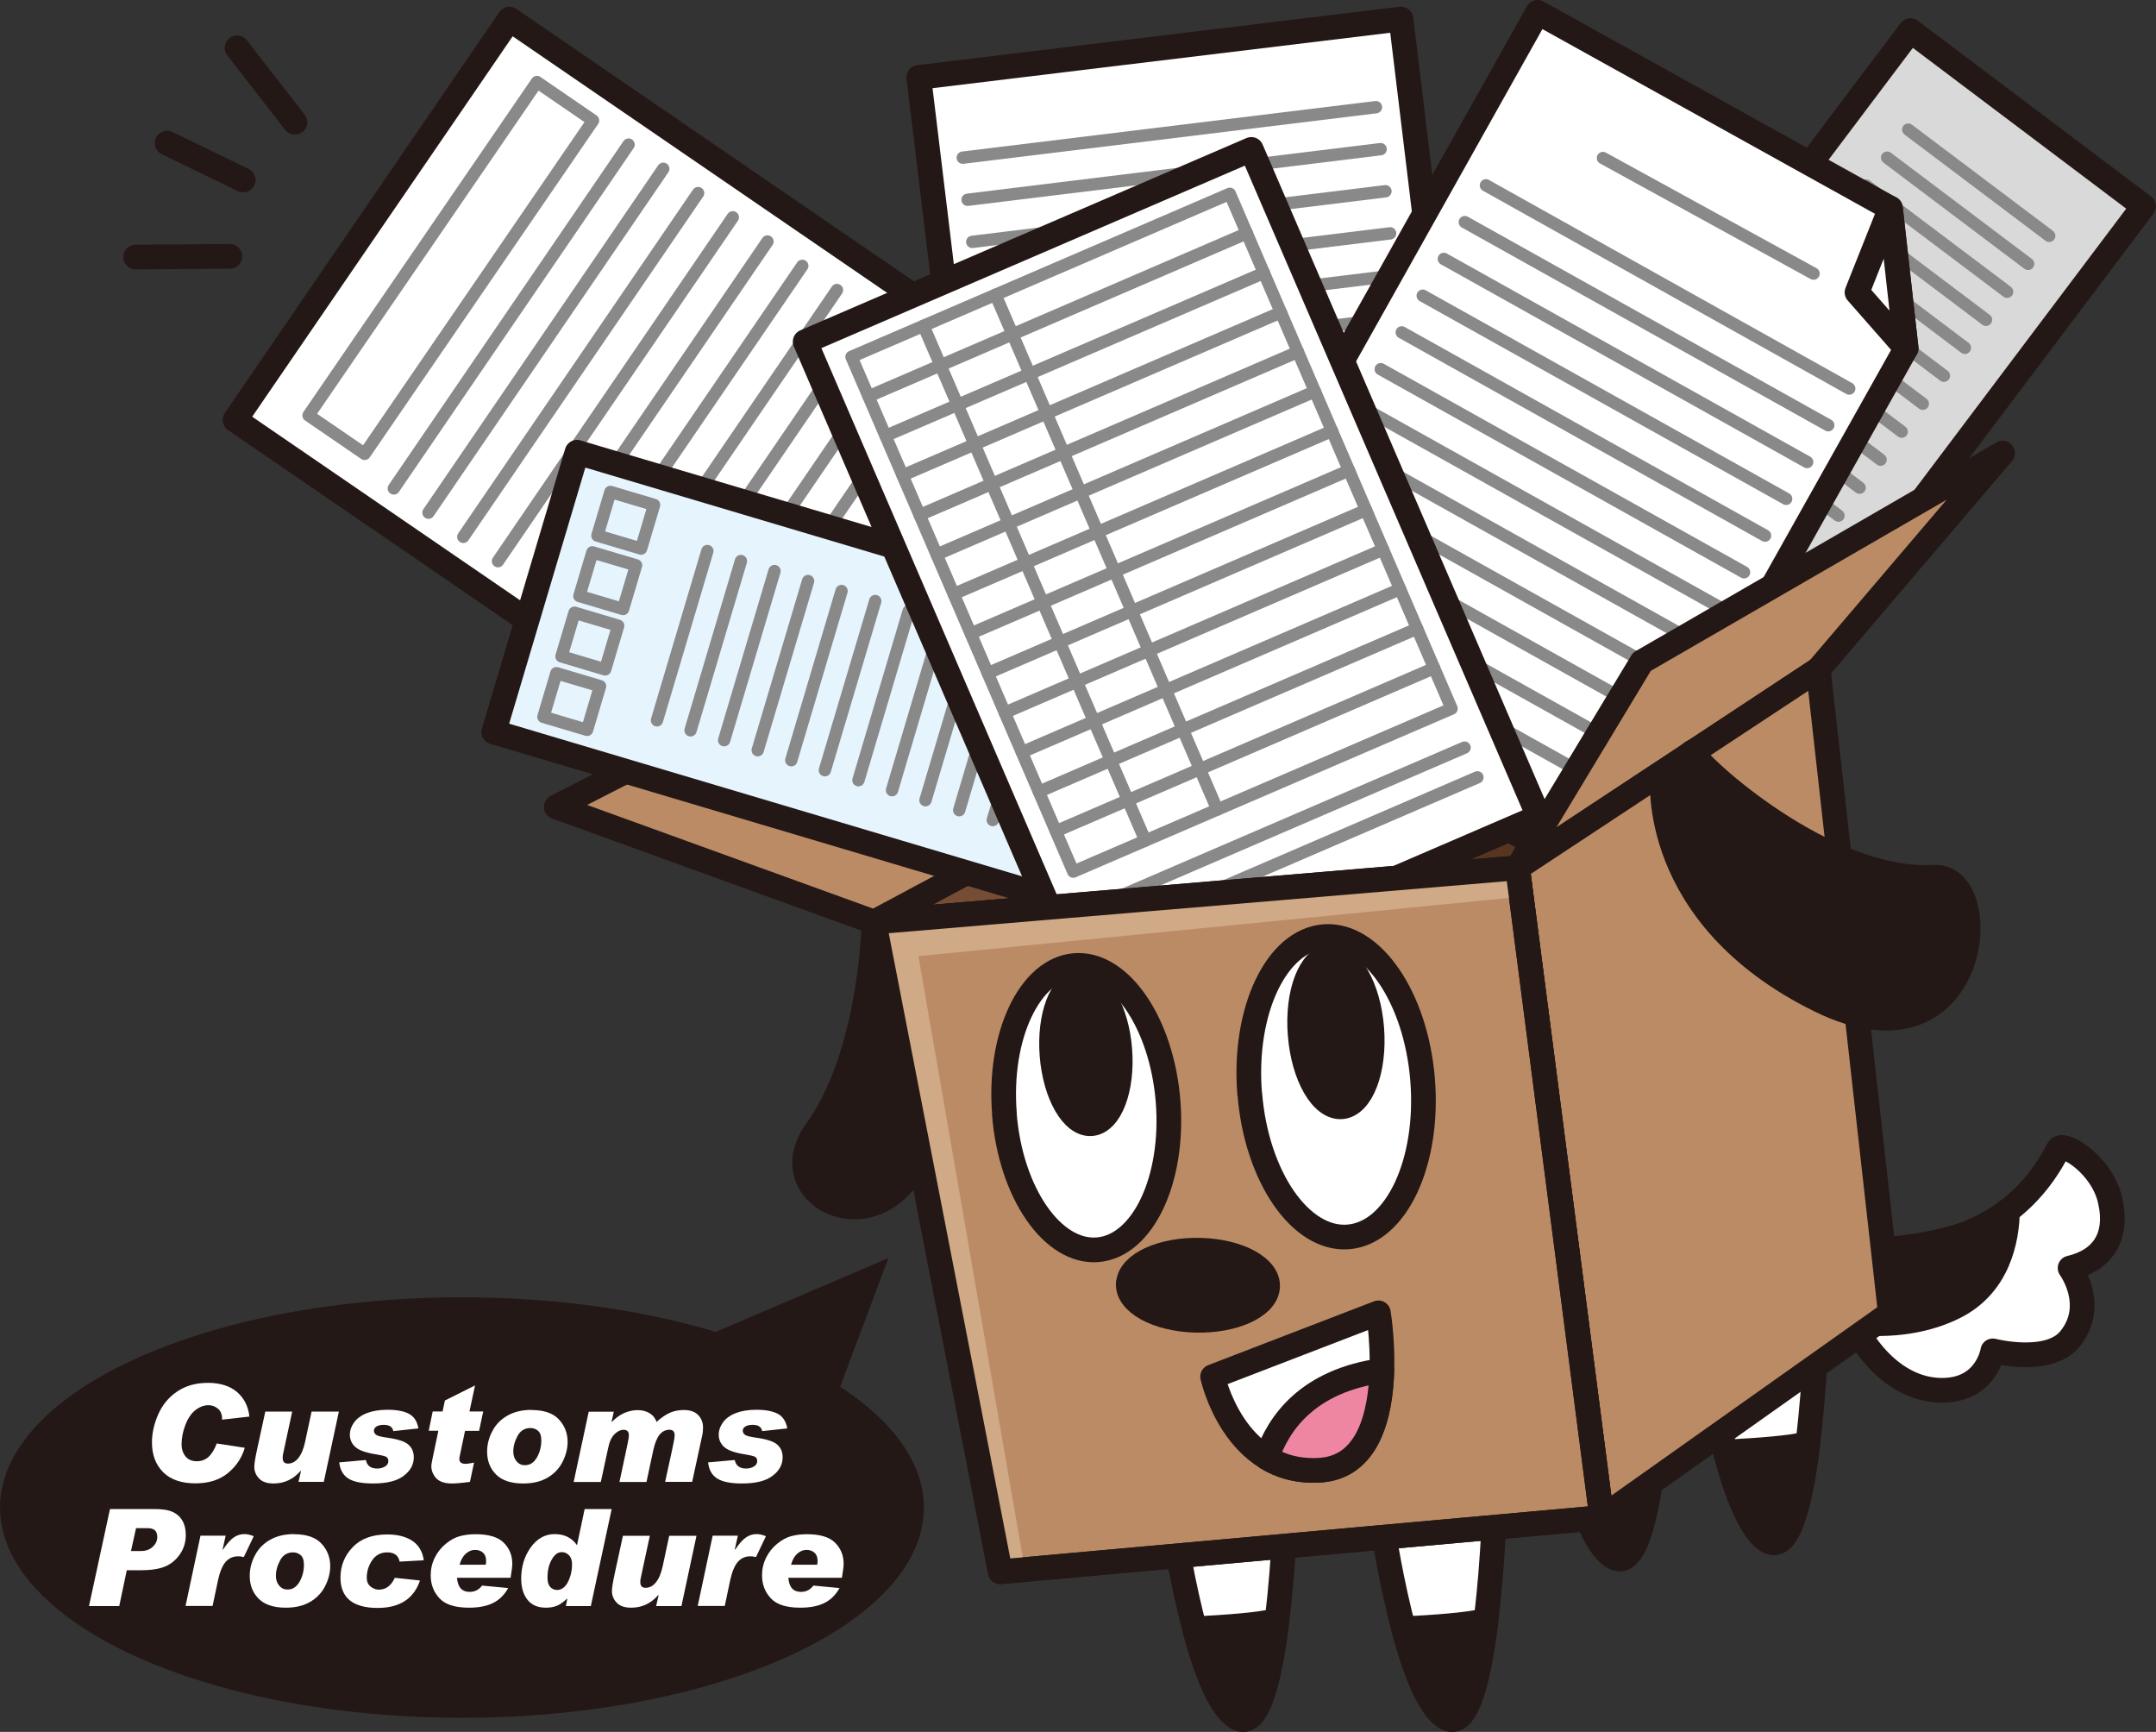 <?xml version="1.0" encoding="UTF-8"?><svg id="b" xmlns="http://www.w3.org/2000/svg" viewBox="0 0 174.65 140.27"><rect x="0" y="0" width="174.65" height="140.27" fill="#333333" stroke="none"/><g id="c"><polygon points="80.4 55.63 88.12 64.03 120.56 59.96 113.49 1.54 74.43 6.27 80.4 55.63" fill="#fff" stroke="#231815" stroke-linecap="round" stroke-linejoin="round" stroke-width="2"/><line x1="111.46" y1="8.68" x2="77.99" y2="12.77" fill="none" stroke="#898989" stroke-linecap="round" stroke-linejoin="round"/><line x1="111.84" y1="12.08" x2="78.38" y2="16.18" fill="none" stroke="#898989" stroke-linecap="round" stroke-linejoin="round"/><line x1="112.23" y1="15.49" x2="78.76" y2="19.59" fill="none" stroke="#898989" stroke-linecap="round" stroke-linejoin="round"/><line x1="112.61" y1="18.9" x2="79.14" y2="23" fill="none" stroke="#898989" stroke-linecap="round" stroke-linejoin="round"/><line x1="112.99" y1="22.31" x2="79.52" y2="26.41" fill="none" stroke="#898989" stroke-linecap="round" stroke-linejoin="round"/><line x1="113.37" y1="25.72" x2="79.9" y2="29.82" fill="none" stroke="#898989" stroke-linecap="round" stroke-linejoin="round"/><line x1="113.76" y1="29.13" x2="80.29" y2="33.23" fill="none" stroke="#898989" stroke-linecap="round" stroke-linejoin="round"/><line x1="114.14" y1="32.54" x2="80.67" y2="36.64" fill="none" stroke="#898989" stroke-linecap="round" stroke-linejoin="round"/><line x1="114.52" y1="35.95" x2="81.05" y2="40.05" fill="none" stroke="#898989" stroke-linecap="round" stroke-linejoin="round"/><line x1="114.9" y1="39.36" x2="81.43" y2="43.46" fill="none" stroke="#898989" stroke-linecap="round" stroke-linejoin="round"/><line x1="115.29" y1="42.77" x2="81.82" y2="46.87" fill="none" stroke="#898989" stroke-linecap="round" stroke-linejoin="round"/><line x1="115.67" y1="46.18" x2="82.2" y2="50.28" fill="none" stroke="#898989" stroke-linecap="round" stroke-linejoin="round"/><line x1="109.32" y1="53.57" x2="90.03" y2="56.08" fill="none" stroke="#898989" stroke-linecap="round" stroke-linejoin="round"/><polygon points="70.8 74.68 122.93 70.29 147.29 54.22 105.39 56.17 70.8 74.68" fill="#744d34" stroke="#231815" stroke-linecap="round" stroke-linejoin="round" stroke-width="2"/><polygon points="106.85 72.24 105.39 56.17 147.29 54.22 124.46 86.84 107.24 76.27 106.85 72.24" fill="#563621" stroke="#231815" stroke-linecap="round" stroke-linejoin="round" stroke-width="2"/><polygon points="105.39 56.17 83.16 45.87 45.06 65.35 70.8 74.68 105.39 56.17" fill="#bb8b66" stroke="#231815" stroke-linecap="round" stroke-linejoin="round" stroke-width="2"/><path d="M70.8,74.68s-.19,10.69-4.67,16.89c-4.48,6.2,8.27,11.02,9.3-2.41,1.03-13.43-4.63-14.48-4.63-14.48Z" fill="#231815" stroke="#231815" stroke-linecap="round" stroke-linejoin="round" stroke-width="2"/><rect x="126.34" y="16.66" width="47.29" height="23.64" transform="translate(36.98 131.14) rotate(-53.01)" fill="#d9d9da" stroke="#231815" stroke-linecap="round" stroke-linejoin="round" stroke-width="2"/><rect x="143.25" y="45.86" width="3.69" height="3.69" transform="translate(19.72 134.93) rotate(-53.03)" fill="none" stroke="#898989" stroke-linecap="round" stroke-linejoin="round"/><rect x="139.17" y="42.79" width="3.69" height="3.69" transform="translate(20.47 130.34) rotate(-52.98)" fill="none" stroke="#898989" stroke-linecap="round" stroke-linejoin="round"/><rect x="135.09" y="39.71" width="3.69" height="3.69" transform="translate(21.38 125.96) rotate(-53.03)" fill="none" stroke="#898989" stroke-linecap="round" stroke-linejoin="round"/><rect x="131.01" y="36.64" width="3.69" height="3.69" transform="translate(22.17 121.44) rotate(-53.01)" fill="none" stroke="#898989" stroke-linecap="round" stroke-linejoin="round"/><line x1="148.93" y1="41.76" x2="137.51" y2="33.16" fill="none" stroke="#898989" stroke-linecap="round" stroke-linejoin="round"/><line x1="150.64" y1="39.5" x2="139.22" y2="30.89" fill="none" stroke="#898989" stroke-linecap="round" stroke-linejoin="round"/><line x1="152.34" y1="37.23" x2="140.92" y2="28.63" fill="none" stroke="#898989" stroke-linecap="round" stroke-linejoin="round"/><line x1="154.05" y1="34.96" x2="142.63" y2="26.36" fill="none" stroke="#898989" stroke-linecap="round" stroke-linejoin="round"/><line x1="155.76" y1="32.7" x2="144.34" y2="24.1" fill="none" stroke="#898989" stroke-linecap="round" stroke-linejoin="round"/><line x1="157.47" y1="30.43" x2="146.05" y2="21.83" fill="none" stroke="#898989" stroke-linecap="round" stroke-linejoin="round"/><line x1="159.17" y1="28.17" x2="147.75" y2="19.56" fill="none" stroke="#898989" stroke-linecap="round" stroke-linejoin="round"/><line x1="160.88" y1="25.9" x2="149.46" y2="17.3" fill="none" stroke="#898989" stroke-linecap="round" stroke-linejoin="round"/><line x1="162.59" y1="23.63" x2="151.17" y2="15.03" fill="none" stroke="#898989" stroke-linecap="round" stroke-linejoin="round"/><line x1="164.29" y1="21.37" x2="152.87" y2="12.77" fill="none" stroke="#898989" stroke-linecap="round" stroke-linejoin="round"/><line x1="166" y1="19.1" x2="154.58" y2="10.5" fill="none" stroke="#898989" stroke-linecap="round" stroke-linejoin="round"/><polygon points="154.41 28.21 153.14 16.87 124.56 1 95.77 52.33 130.08 71.58 154.41 28.21" fill="#fff" stroke="#231815" stroke-linecap="round" stroke-linejoin="round" stroke-width="2"/><line x1="101.62" y1="47.77" x2="131.05" y2="64.22" fill="none" stroke="#898989" stroke-linecap="round" stroke-linejoin="round"/><line x1="103.32" y1="44.79" x2="132.76" y2="61.24" fill="none" stroke="#898989" stroke-linecap="round" stroke-linejoin="round"/><line x1="105.03" y1="41.82" x2="134.46" y2="58.27" fill="none" stroke="#898989" stroke-linecap="round" stroke-linejoin="round"/><line x1="106.73" y1="38.83" x2="136.17" y2="55.29" fill="none" stroke="#898989" stroke-linecap="round" stroke-linejoin="round"/><line x1="108.44" y1="35.86" x2="137.87" y2="52.31" fill="none" stroke="#898989" stroke-linecap="round" stroke-linejoin="round"/><line x1="110.14" y1="32.88" x2="139.57" y2="49.33" fill="none" stroke="#898989" stroke-linecap="round" stroke-linejoin="round"/><line x1="111.85" y1="29.9" x2="141.28" y2="46.35" fill="none" stroke="#898989" stroke-linecap="round" stroke-linejoin="round"/><line x1="113.55" y1="26.92" x2="142.98" y2="43.38" fill="none" stroke="#898989" stroke-linecap="round" stroke-linejoin="round"/><line x1="115.25" y1="23.95" x2="144.69" y2="40.4" fill="none" stroke="#898989" stroke-linecap="round" stroke-linejoin="round"/><line x1="116.96" y1="20.97" x2="146.39" y2="37.42" fill="none" stroke="#898989" stroke-linecap="round" stroke-linejoin="round"/><line x1="118.66" y1="17.99" x2="148.1" y2="34.44" fill="none" stroke="#898989" stroke-linecap="round" stroke-linejoin="round"/><line x1="120.37" y1="15.01" x2="149.8" y2="31.47" fill="none" stroke="#898989" stroke-linecap="round" stroke-linejoin="round"/><line x1="129.85" y1="12.8" x2="146.91" y2="22.16" fill="none" stroke="#898989" stroke-linecap="round" stroke-linejoin="round"/><polygon points="153.14 16.87 150.43 23.68 154.41 28.21 153.14 16.87" fill="#fff" stroke="#231815" stroke-linecap="round" stroke-linejoin="round" stroke-width="2"/><polygon points="60.05 62.11 71.46 61.86 89.82 34.81 41.27 1.55 19.04 34.01 60.05 62.11" fill="#fff" stroke="#231815" stroke-linecap="round" stroke-linejoin="round" stroke-width="2"/><rect x="20.15" y="18.94" width="32.73" height="5.51" transform="translate(-2.02 39.56) rotate(-55.58)" fill="none" stroke="#898989" stroke-linecap="round" stroke-linejoin="round"/><line x1="50.92" y1="11.71" x2="31.9" y2="39.56" fill="none" stroke="#898989" stroke-linecap="round" stroke-linejoin="round"/><line x1="53.73" y1="13.67" x2="34.71" y2="41.52" fill="none" stroke="#898989" stroke-linecap="round" stroke-linejoin="round"/><line x1="56.55" y1="15.64" x2="37.53" y2="43.48" fill="none" stroke="#898989" stroke-linecap="round" stroke-linejoin="round"/><line x1="59.36" y1="17.6" x2="40.34" y2="45.45" fill="none" stroke="#898989" stroke-linecap="round" stroke-linejoin="round"/><line x1="62.17" y1="19.56" x2="43.15" y2="47.41" fill="none" stroke="#898989" stroke-linecap="round" stroke-linejoin="round"/><line x1="64.99" y1="21.53" x2="45.97" y2="49.37" fill="none" stroke="#898989" stroke-linecap="round" stroke-linejoin="round"/><line x1="67.8" y1="23.49" x2="48.78" y2="51.34" fill="none" stroke="#898989" stroke-linecap="round" stroke-linejoin="round"/><line x1="70.61" y1="25.46" x2="51.6" y2="53.3" fill="none" stroke="#898989" stroke-linecap="round" stroke-linejoin="round"/><line x1="73.43" y1="27.42" x2="54.41" y2="55.27" fill="none" stroke="#898989" stroke-linecap="round" stroke-linejoin="round"/><line x1="76.24" y1="29.38" x2="57.22" y2="57.23" fill="none" stroke="#898989" stroke-linecap="round" stroke-linejoin="round"/><line x1="77.6" y1="39.03" x2="66.75" y2="55.18" fill="none" stroke="#898989" stroke-linecap="round" stroke-linejoin="round"/><polygon points="71.46 61.86 64.92 58.55 60.05 62.11 71.46 61.86" fill="#fff" stroke="#231815" stroke-linecap="round" stroke-linejoin="round" stroke-width="2"/><rect x="54.21" y="31.05" width="23.64" height="47.29" transform="translate(-5.22 102.39) rotate(-73.43)" fill="#e6f4fd" stroke="#231815" stroke-linecap="round" stroke-linejoin="round" stroke-width="2"/><rect x="44.47" y="54.97" width="3.69" height="3.69" transform="translate(-21.34 85.03) rotate(-73.45)" fill="none" stroke="#898989" stroke-linecap="round" stroke-linejoin="round"/><rect x="45.93" y="50.08" width="3.69" height="3.69" transform="translate(-15.63 82.87) rotate(-73.4)" fill="none" stroke="#898989" stroke-linecap="round" stroke-linejoin="round"/><rect x="47.38" y="45.18" width="3.69" height="3.69" transform="translate(-9.87 80.82) rotate(-73.45)" fill="none" stroke="#898989" stroke-linecap="round" stroke-linejoin="round"/><rect x="48.84" y="40.29" width="3.69" height="3.69" transform="translate(-4.15 78.7) rotate(-73.43)" fill="none" stroke="#898989" stroke-linecap="round" stroke-linejoin="round"/><line x1="53.22" y1="58.34" x2="57.3" y2="44.63" fill="none" stroke="#898989" stroke-linecap="round" stroke-linejoin="round"/><line x1="55.94" y1="59.15" x2="60.02" y2="45.44" fill="none" stroke="#898989" stroke-linecap="round" stroke-linejoin="round"/><line x1="58.66" y1="59.95" x2="62.74" y2="46.25" fill="none" stroke="#898989" stroke-linecap="round" stroke-linejoin="round"/><line x1="61.38" y1="60.76" x2="65.46" y2="47.06" fill="none" stroke="#898989" stroke-linecap="round" stroke-linejoin="round"/><line x1="64.1" y1="61.57" x2="68.17" y2="47.87" fill="none" stroke="#898989" stroke-linecap="round" stroke-linejoin="round"/><line x1="66.82" y1="62.38" x2="70.9" y2="48.68" fill="none" stroke="#898989" stroke-linecap="round" stroke-linejoin="round"/><line x1="69.54" y1="63.19" x2="73.61" y2="49.49" fill="none" stroke="#898989" stroke-linecap="round" stroke-linejoin="round"/><line x1="72.26" y1="64" x2="76.33" y2="50.29" fill="none" stroke="#898989" stroke-linecap="round" stroke-linejoin="round"/><line x1="74.97" y1="64.81" x2="79.05" y2="51.1" fill="none" stroke="#898989" stroke-linecap="round" stroke-linejoin="round"/><line x1="77.7" y1="65.62" x2="81.77" y2="51.91" fill="none" stroke="#898989" stroke-linecap="round" stroke-linejoin="round"/><line x1="80.42" y1="66.42" x2="84.49" y2="52.72" fill="none" stroke="#898989" stroke-linecap="round" stroke-linejoin="round"/><rect x="75.26" y="17.48" width="39.35" height="58.85" transform="translate(-10.81 41.4) rotate(-23.31)" fill="#fff" stroke="#231815" stroke-linecap="round" stroke-linejoin="round" stroke-width="2"/><rect x="76.6" y="20.44" width="33.37" height="45.4" transform="translate(-9.46 40.44) rotate(-23.31)" fill="none" stroke="#898989" stroke-linecap="round" stroke-linejoin="round"/><line x1="92.78" y1="68.08" x2="74.81" y2="26.39" fill="none" stroke="#898989" stroke-linecap="round" stroke-linejoin="round"/><line x1="98.61" y1="65.57" x2="80.64" y2="23.87" fill="none" stroke="#898989" stroke-linecap="round" stroke-linejoin="round"/><line x1="70.36" y1="32.1" x2="101.01" y2="18.89" fill="none" stroke="#898989" stroke-linecap="round" stroke-linejoin="round"/><line x1="71.74" y1="35.3" x2="102.39" y2="22.1" fill="none" stroke="#898989" stroke-linecap="round" stroke-linejoin="round"/><line x1="73.12" y1="38.5" x2="103.76" y2="25.3" fill="none" stroke="#898989" stroke-linecap="round" stroke-linejoin="round"/><line x1="74.5" y1="41.71" x2="105.14" y2="28.5" fill="none" stroke="#898989" stroke-linecap="round" stroke-linejoin="round"/><line x1="75.88" y1="44.91" x2="106.52" y2="31.7" fill="none" stroke="#898989" stroke-linecap="round" stroke-linejoin="round"/><line x1="77.26" y1="48.11" x2="107.91" y2="34.9" fill="none" stroke="#898989" stroke-linecap="round" stroke-linejoin="round"/><line x1="78.64" y1="51.31" x2="109.28" y2="38.1" fill="none" stroke="#898989" stroke-linecap="round" stroke-linejoin="round"/><line x1="80.02" y1="54.52" x2="110.66" y2="41.31" fill="none" stroke="#898989" stroke-linecap="round" stroke-linejoin="round"/><line x1="81.4" y1="57.72" x2="112.04" y2="44.51" fill="none" stroke="#898989" stroke-linecap="round" stroke-linejoin="round"/><line x1="82.78" y1="60.92" x2="113.42" y2="47.71" fill="none" stroke="#898989" stroke-linecap="round" stroke-linejoin="round"/><line x1="84.16" y1="64.12" x2="114.8" y2="50.91" fill="none" stroke="#898989" stroke-linecap="round" stroke-linejoin="round"/><line x1="85.54" y1="67.32" x2="116.18" y2="54.11" fill="none" stroke="#898989" stroke-linecap="round" stroke-linejoin="round"/><path d="M88.57,73.51s29.73-12.81,30.07-12.96" fill="none" stroke="#898989" stroke-linecap="round" stroke-linejoin="round"/><path d="M89.61,75.92s29.73-12.81,30.07-12.96" fill="none" stroke="#898989" stroke-linecap="round" stroke-linejoin="round"/><path d="M95,123.17s2.07,14.56,5.35,16.02c3.28,1.46,3.82-17.69,3.82-17.69l-9.17,1.67Z" fill="#fff" stroke="#231815" stroke-linecap="round" stroke-linejoin="round" stroke-width="2"/><path d="M96.77,131.92c.9,3.39,2.12,6.62,3.58,7.27,1.6.71,2.54-3.46,3.09-7.93-.09,0-.17,0-.26.03-1.1.3-3.95.51-6.41.63Z" fill="#231815" stroke="#231815" stroke-linecap="round" stroke-linejoin="round" stroke-width="2"/><path d="M111.93,123.17s2.07,14.56,5.35,16.02c3.28,1.46,3.82-17.69,3.82-17.69l-9.17,1.67Z" fill="#fff" stroke="#231815" stroke-linecap="round" stroke-linejoin="round" stroke-width="2"/><path d="M113.71,131.92c.9,3.39,2.12,6.62,3.58,7.27,1.6.71,2.54-3.46,3.09-7.93-.09,0-.17,0-.26.03-1.1.3-3.95.51-6.41.63Z" fill="#231815" stroke="#231815" stroke-linecap="round" stroke-linejoin="round" stroke-width="2"/><path d="M138,108.85s2.07,14.56,5.35,16.02c3.28,1.46,3.82-17.69,3.82-17.69l-9.17,1.67Z" fill="#fff" stroke="#231815" stroke-linecap="round" stroke-linejoin="round" stroke-width="2"/><path d="M139.77,117.6c.9,3.39,2.12,6.62,3.58,7.27,1.6.71,2.54-3.46,3.09-7.93-.09,0-.17,0-.26.03-1.1.3-3.95.51-6.41.63Z" fill="#231815" stroke="#231815" stroke-linecap="round" stroke-linejoin="round" stroke-width="2"/><path d="M125.5,110.16s2.07,14.56,5.35,16.02c3.28,1.46,3.82-17.69,3.82-17.69l-9.17,1.67Z" fill="#fff" stroke="#231815" stroke-linecap="round" stroke-linejoin="round" stroke-width="2"/><path d="M127.27,118.91c.9,3.39,2.12,6.62,3.58,7.27,1.6.71,2.54-3.46,3.09-7.93-.09,0-.17,0-.26.03-1.1.3-3.95.51-6.41.63Z" fill="#231815" stroke="#231815" stroke-linecap="round" stroke-linejoin="round" stroke-width="2"/><path d="M150.09,101.4s6.2-.17,9.68-1.67c5.14-2.21,6.8-6.55,7.02-6.73.54-.45,3.52,1.4,4.15,4.25.68,3.03-.7,4.85-3.25,5.45,0,0,2.2,2.98,0,5.73-1.72,2.15-6.26.98-6.26.98,0,0-.47,3.07-3.9,3.19s-6.39-2.64-8.06-6.79c-1.67-4.14.61-4.41.61-4.41Z" fill="#fff" stroke="#231815" stroke-linecap="round" stroke-linejoin="round" stroke-width="2"/><path d="M158.26,105.89c3.66-1.79,4.32-5.55,4.36-7.82-.8.61-1.74,1.19-2.85,1.66-3.48,1.49-9.68,1.67-9.68,1.67,0,0-2.28.27-.61,4.41.18.44.38.87.58,1.28,2.5.28,5.51.12,8.2-1.2Z" fill="#231815" stroke="#231815" stroke-linecap="round" stroke-linejoin="round" stroke-width="2"/><polygon points="122.93 70.29 133 53.6 162.22 36.7 147.29 54.22 122.93 70.29" fill="#bb8b66" stroke="#231815" stroke-linecap="round" stroke-linejoin="round" stroke-width="2"/><polygon points="147.29 54.22 153.13 106.35 129.75 122.91 122.93 70.29 147.29 54.22" fill="#bb8b66" stroke="#231815" stroke-linecap="round" stroke-linejoin="round" stroke-width="2"/><polygon points="70.8 74.68 81.03 127.3 129.75 122.91 122.93 70.29 70.8 74.68" fill="#bb8b66" stroke="#231815" stroke-linecap="round" stroke-linejoin="round" stroke-width="2"/><polygon points="70.8 74.68 122.93 70.29 123.31 72.62 74.4 77.44 83.01 127.05 81.03 127.3 70.8 74.68" fill="#d0a986"/><polygon points="70.8 74.68 81.03 127.3 129.75 122.91 122.93 70.29 70.8 74.68" fill="none" stroke="#231815" stroke-linecap="round" stroke-linejoin="round" stroke-width="2"/><path d="M137.09,60.91c.34,1.03,10.79,10.64,19.56,10.14,5.17-.3,3.72,16.36-9.27,9.95-13.83-6.83-12.7-18.02-12.7-18.02l2.41-2.07Z" fill="#231815" stroke="#231815" stroke-linecap="round" stroke-linejoin="round" stroke-width="2"/><path d="M101.24,88.59c.54,6.71,4.12,11.9,7.98,11.59,3.87-.31,6.56-6.01,6.02-12.73-.54-6.71-4.12-11.9-7.99-11.59-3.86.31-6.56,6.01-6.02,12.72Z" fill="#fff" stroke="#231815" stroke-linecap="round" stroke-linejoin="round" stroke-width="2"/><path d="M105.32,83.79c.26,3.36,1.77,5.98,3.37,5.85,1.6-.14,2.69-2.97,2.43-6.34-.26-3.36-1.78-5.97-3.38-5.84-1.6.14-2.69,2.97-2.42,6.33Z" fill="#231815" stroke="#231815" stroke-linecap="round" stroke-linejoin="round" stroke-width="2"/><path d="M81.36,90.25c.51,6.35,3.9,11.27,7.56,10.97,3.66-.3,6.21-5.69,5.7-12.05-.52-6.35-3.9-11.26-7.56-10.97-3.65.3-6.21,5.69-5.69,12.04Z" fill="#fff" stroke="#231815" stroke-linecap="round" stroke-linejoin="round" stroke-width="2"/><path d="M85.22,85.47c.25,3.18,1.68,5.66,3.19,5.54,1.52-.13,2.55-2.81,2.3-6-.25-3.18-1.68-5.65-3.2-5.53-1.52.13-2.54,2.81-2.29,5.99Z" fill="#231815" stroke="#231815" stroke-linecap="round" stroke-linejoin="round" stroke-width="2"/><path d="M91.4,103.92c-.13,1.57,2.3,2.92,5.42,3.01,3.11.09,5.74-1.11,5.86-2.67.13-1.57-2.29-2.91-5.41-3-3.11-.09-5.74,1.1-5.86,2.67Z" fill="#231815" stroke="#231815" stroke-linecap="round" stroke-linejoin="round" stroke-width="2"/><path d="M98.23,111.5l13.43-5.17s2.07,12.4-4.82,12.75c-6.89.34-8.61-7.58-8.61-7.58Z" fill="#fff" stroke="#231815" stroke-linecap="round" stroke-linejoin="round" stroke-width="2"/><path d="M102.61,118.06c1.13.69,2.52,1.11,4.23,1.02,4.03-.2,4.99-4.53,5.1-8.08-6.02.84-8.39,4.28-9.33,7.06Z" fill="#ee86a2" stroke="#231815" stroke-linecap="round" stroke-linejoin="round" stroke-width="2"/><line x1="19.7" y1="14.58" x2="13.54" y2="11.59" fill="none" stroke="#231815" stroke-linecap="round" stroke-linejoin="round" stroke-width="2"/><line x1="18.62" y1="20.76" x2="10.99" y2="20.82" fill="none" stroke="#231815" stroke-linecap="round" stroke-linejoin="round" stroke-width="2"/><line x1="23.89" y1="9.9" x2="19.2" y2="3.87" fill="none" stroke="#231815" stroke-linecap="round" stroke-linejoin="round" stroke-width="2"/><ellipse cx="37.42" cy="122.1" rx="37.42" ry="17.03" fill="#231815"/><path d="M20.22,114.73l-2.23.25v-.04c0-.38-.11-.67-.34-.85-.23-.19-.48-.28-.76-.28-.36,0-.71.13-1.05.39-.34.26-.61.66-.82,1.2s-.31,1.07-.31,1.58c0,.39.11.72.32.98s.52.39.92.39c.37,0,.68-.12.94-.35.26-.24.48-.6.67-1.09l2.27.35c-.24.81-.69,1.49-1.37,2.05s-1.56.83-2.65.83-2-.3-2.6-.91c-.6-.6-.9-1.41-.9-2.41,0-.77.18-1.54.53-2.32.36-.78.87-1.38,1.56-1.83s1.5-.67,2.46-.67,1.77.25,2.35.75c.57.5.9,1.15.99,1.97Z" fill="#fff"/><path d="M27.45,114.33l-1.22,5.69h-2.05l.2-.87-.03-.02c-.59.68-1.32,1.02-2.19,1.02-.52,0-.91-.13-1.17-.4-.26-.27-.39-.59-.39-.96,0-.25.08-.72.23-1.42l.66-3.04h2.18l-.6,2.78c-.09.41-.13.64-.15.71s-.02.15-.02.24v.02c0,.31.14.46.42.46.33,0,.61-.15.85-.45.24-.3.42-.73.54-1.29l.53-2.47h2.2Z" fill="#fff"/><path d="M33.9,115.69l-2.04.22c-.06-.34-.32-.51-.77-.51-.26,0-.46.05-.6.14s-.2.21-.2.34.06.24.18.33c.12.09.44.17.96.24.84.12,1.4.31,1.67.57.28.25.42.59.42,1.01,0,.59-.27,1.09-.82,1.5-.54.42-1.37.62-2.48.62-.91,0-1.57-.13-2-.4s-.67-.7-.74-1.31l2.16-.19c.09.46.4.69.91.69.24,0,.45-.05.63-.16.18-.1.28-.25.28-.45,0-.17-.07-.29-.2-.35s-.38-.12-.75-.18c-.85-.13-1.42-.33-1.72-.6-.3-.27-.45-.61-.45-1.01,0-.33.11-.66.34-.98.23-.32.57-.57,1.02-.75.46-.18,1.02-.28,1.68-.28.76,0,1.34.11,1.75.33.41.22.66.61.76,1.16Z" fill="#fff"/><path d="M39.14,114.33l-.33,1.56h-1.14l-.42,2.01c-.03.09-.04.18-.04.27,0,.26.17.39.51.39.11,0,.33-.03.68-.1l-.33,1.56c-.66.09-1.14.13-1.45.13-.61,0-1.04-.15-1.3-.44-.25-.29-.38-.61-.38-.96,0-.11.05-.42.16-.92l.41-1.95h-.78l.32-1.56h.8l.19-.89,2.44-1.22-.45,2.11h1.13Z" fill="#fff"/><path d="M43.05,114.2c1.02,0,1.76.26,2.23.77.47.51.7,1.12.7,1.81,0,.53-.13,1.06-.4,1.6-.27.54-.67.97-1.21,1.29-.54.32-1.2.48-1.99.48-1,0-1.73-.25-2.21-.74s-.71-1.1-.71-1.84c0-.58.14-1.13.43-1.67.28-.54.7-.96,1.24-1.26.54-.3,1.18-.45,1.93-.45ZM42.52,118.67c.41,0,.73-.21.97-.62.24-.42.36-.88.36-1.39,0-.37-.09-.63-.27-.78-.18-.15-.38-.22-.61-.22-.46,0-.81.21-1.04.63s-.35.84-.35,1.28c0,.31.09.58.27.79.18.21.4.31.66.31Z" fill="#fff"/><path d="M53.19,115.16c.41-.37.79-.62,1.13-.76.34-.14.7-.2,1.08-.2.51,0,.9.14,1.16.41.26.27.39.61.39,1,0,.23-.02.46-.07.67l-.81,3.74h-2.19l.53-2.43c.13-.62.21-.99.22-1.1s.02-.2.02-.25c0-.3-.14-.44-.42-.44-.33,0-.59.14-.81.41-.21.27-.38.7-.51,1.29l-.54,2.53h-2.19l.51-2.39c.14-.64.21-1.02.23-1.14.02-.12.02-.21.02-.27,0-.29-.15-.43-.44-.43-.22,0-.46.11-.7.34-.25.23-.43.61-.54,1.16l-.59,2.73h-2.2l1.22-5.69h2.03l-.18.81.02.02c.62-.64,1.33-.96,2.11-.96.36,0,.67.08.95.25s.46.41.57.71Z" fill="#fff"/><path d="M63.78,115.69l-2.04.22c-.06-.34-.32-.51-.77-.51-.26,0-.46.05-.6.14s-.2.21-.2.34.06.24.18.33c.12.09.44.17.96.24.84.12,1.4.31,1.67.57.28.25.42.59.42,1.01,0,.59-.27,1.09-.82,1.5-.54.42-1.37.62-2.48.62-.91,0-1.57-.13-2-.4s-.67-.7-.74-1.31l2.16-.19c.09.46.4.69.91.69.24,0,.45-.05.63-.16.18-.1.28-.25.28-.45,0-.17-.07-.29-.2-.35s-.38-.12-.75-.18c-.85-.13-1.42-.33-1.72-.6-.3-.27-.45-.61-.45-1.01,0-.33.11-.66.34-.98.23-.32.57-.57,1.02-.75.46-.18,1.02-.28,1.68-.28.76,0,1.34.11,1.75.33.41.22.66.61.76,1.16Z" fill="#fff"/><path d="M8.91,122.22h3.57c.67,0,1.18.08,1.52.24.34.16.6.39.78.71.18.31.27.7.27,1.15,0,.59-.16,1.11-.48,1.57-.32.46-.72.79-1.21.99-.48.2-1.16.3-2.01.3h-1.08l-.61,2.9h-2.45l1.7-7.86ZM10.61,125.62h.82c.38,0,.7-.11.94-.34.25-.23.37-.49.37-.8,0-.47-.25-.71-.77-.71h-.95l-.41,1.85Z" fill="#fff"/><path d="M20.55,124.43l-.8,1.68c-.17-.04-.32-.06-.45-.06-.42,0-.76.15-1.02.45-.26.3-.46.78-.61,1.44l-.45,2.13h-2.19l1.21-5.69h2.04l-.25,1.12.02.02c.34-.5.64-.84.9-1.01.26-.17.54-.26.85-.26.23,0,.48.06.75.17Z" fill="#fff"/><path d="M23.82,124.26c1.02,0,1.76.26,2.23.77.47.51.7,1.12.7,1.81,0,.53-.13,1.06-.4,1.6-.27.54-.67.97-1.21,1.29-.54.32-1.2.48-1.99.48-1,0-1.73-.25-2.21-.74s-.71-1.1-.71-1.84c0-.58.14-1.13.43-1.67.28-.54.7-.96,1.24-1.26.54-.3,1.18-.45,1.93-.45ZM23.29,128.74c.41,0,.73-.21.97-.62.24-.42.36-.88.36-1.39,0-.37-.09-.63-.27-.78-.18-.15-.38-.22-.61-.22-.46,0-.81.21-1.04.63s-.35.84-.35,1.28c0,.31.09.58.27.79.18.21.4.31.66.31Z" fill="#fff"/><path d="M34.34,126.37l-1.97.11c-.09-.5-.43-.75-1-.75-.53,0-.94.22-1.23.65-.29.43-.43.9-.43,1.41,0,.31.1.54.31.71.2.16.42.25.66.25.58,0,1.01-.32,1.3-.96l2.04.22c-.5,1.48-1.65,2.22-3.43,2.22-2,0-3.01-.82-3.01-2.46,0-.95.33-1.77.99-2.46.66-.69,1.59-1.03,2.79-1.03.86,0,1.55.18,2.06.53.51.35.82.88.91,1.58Z" fill="#fff"/><path d="M41.17,128.62c-.32.56-.73.97-1.25,1.22-.51.25-1.16.37-1.93.37-1.12,0-1.92-.25-2.39-.76-.47-.51-.71-1.12-.71-1.86,0-.51.11-.99.33-1.43.22-.45.52-.82.9-1.13s.75-.51,1.12-.61.8-.16,1.29-.16c1.06,0,1.82.23,2.28.69.46.46.69,1.03.69,1.7,0,.22-.05.6-.14,1.14h-4.34c.06.76.4,1.14,1.02,1.14.42,0,.76-.17,1.01-.51l2.11.2ZM39.34,126.74c.03-.08.04-.19.04-.33,0-.29-.09-.51-.26-.66-.17-.15-.39-.22-.64-.22-.27,0-.51.1-.74.3-.23.2-.4.5-.51.9h2.12Z" fill="#fff"/><path d="M49.55,122.22l-1.69,7.86h-2.02l.11-.57-.02-.03c-.31.29-.58.48-.83.58-.25.1-.54.15-.89.15-.64,0-1.14-.21-1.48-.64-.34-.43-.51-1-.51-1.72,0-.96.26-1.81.77-2.52s1.16-1.08,1.94-1.08,1.4.3,1.81.9l.62-2.93h2.19ZM45.09,128.78c.4,0,.71-.23.93-.68s.32-.91.32-1.39c0-.33-.08-.58-.25-.75-.17-.17-.36-.25-.58-.25-.32,0-.59.2-.82.61-.23.41-.34.89-.34,1.47,0,.32.07.57.21.73s.32.25.54.25Z" fill="#fff"/><path d="M56.42,124.39l-1.22,5.69h-2.05l.2-.87-.03-.02c-.59.68-1.32,1.02-2.19,1.02-.52,0-.91-.13-1.17-.4s-.39-.59-.39-.96c0-.25.08-.72.23-1.42l.66-3.04h2.18l-.6,2.78c-.09.41-.13.64-.15.71s-.02.15-.02.24v.02c0,.31.14.46.42.46.33,0,.61-.15.85-.45.24-.3.42-.73.54-1.29l.53-2.47h2.2Z" fill="#fff"/><path d="M62.04,124.43l-.8,1.68c-.17-.04-.32-.06-.45-.06-.42,0-.76.15-1.02.45-.26.3-.46.78-.61,1.44l-.45,2.13h-2.19l1.21-5.69h2.04l-.25,1.12.02.02c.34-.5.64-.84.9-1.01.26-.17.54-.26.85-.26.23,0,.48.06.75.17Z" fill="#fff"/><path d="M68.01,128.62c-.32.56-.73.97-1.25,1.22-.51.25-1.16.37-1.93.37-1.12,0-1.92-.25-2.39-.76s-.71-1.12-.71-1.86c0-.51.11-.99.33-1.43.22-.45.52-.82.9-1.13s.75-.51,1.12-.61.8-.16,1.29-.16c1.06,0,1.82.23,2.28.69.46.46.69,1.03.69,1.7,0,.22-.05.6-.14,1.14h-4.34c.06.76.4,1.14,1.02,1.14.42,0,.76-.17,1.01-.51l2.11.2ZM66.19,126.74c.03-.08.04-.19.04-.33,0-.29-.09-.51-.26-.66-.17-.15-.39-.22-.64-.22-.27,0-.51.1-.74.3-.23.2-.4.5-.51.9h2.12Z" fill="#fff"/><polygon points="57.17 108.22 71.97 101.89 67.5 113.8 57.17 108.22" fill="#231815" fill-rule="evenodd"/></g></svg>